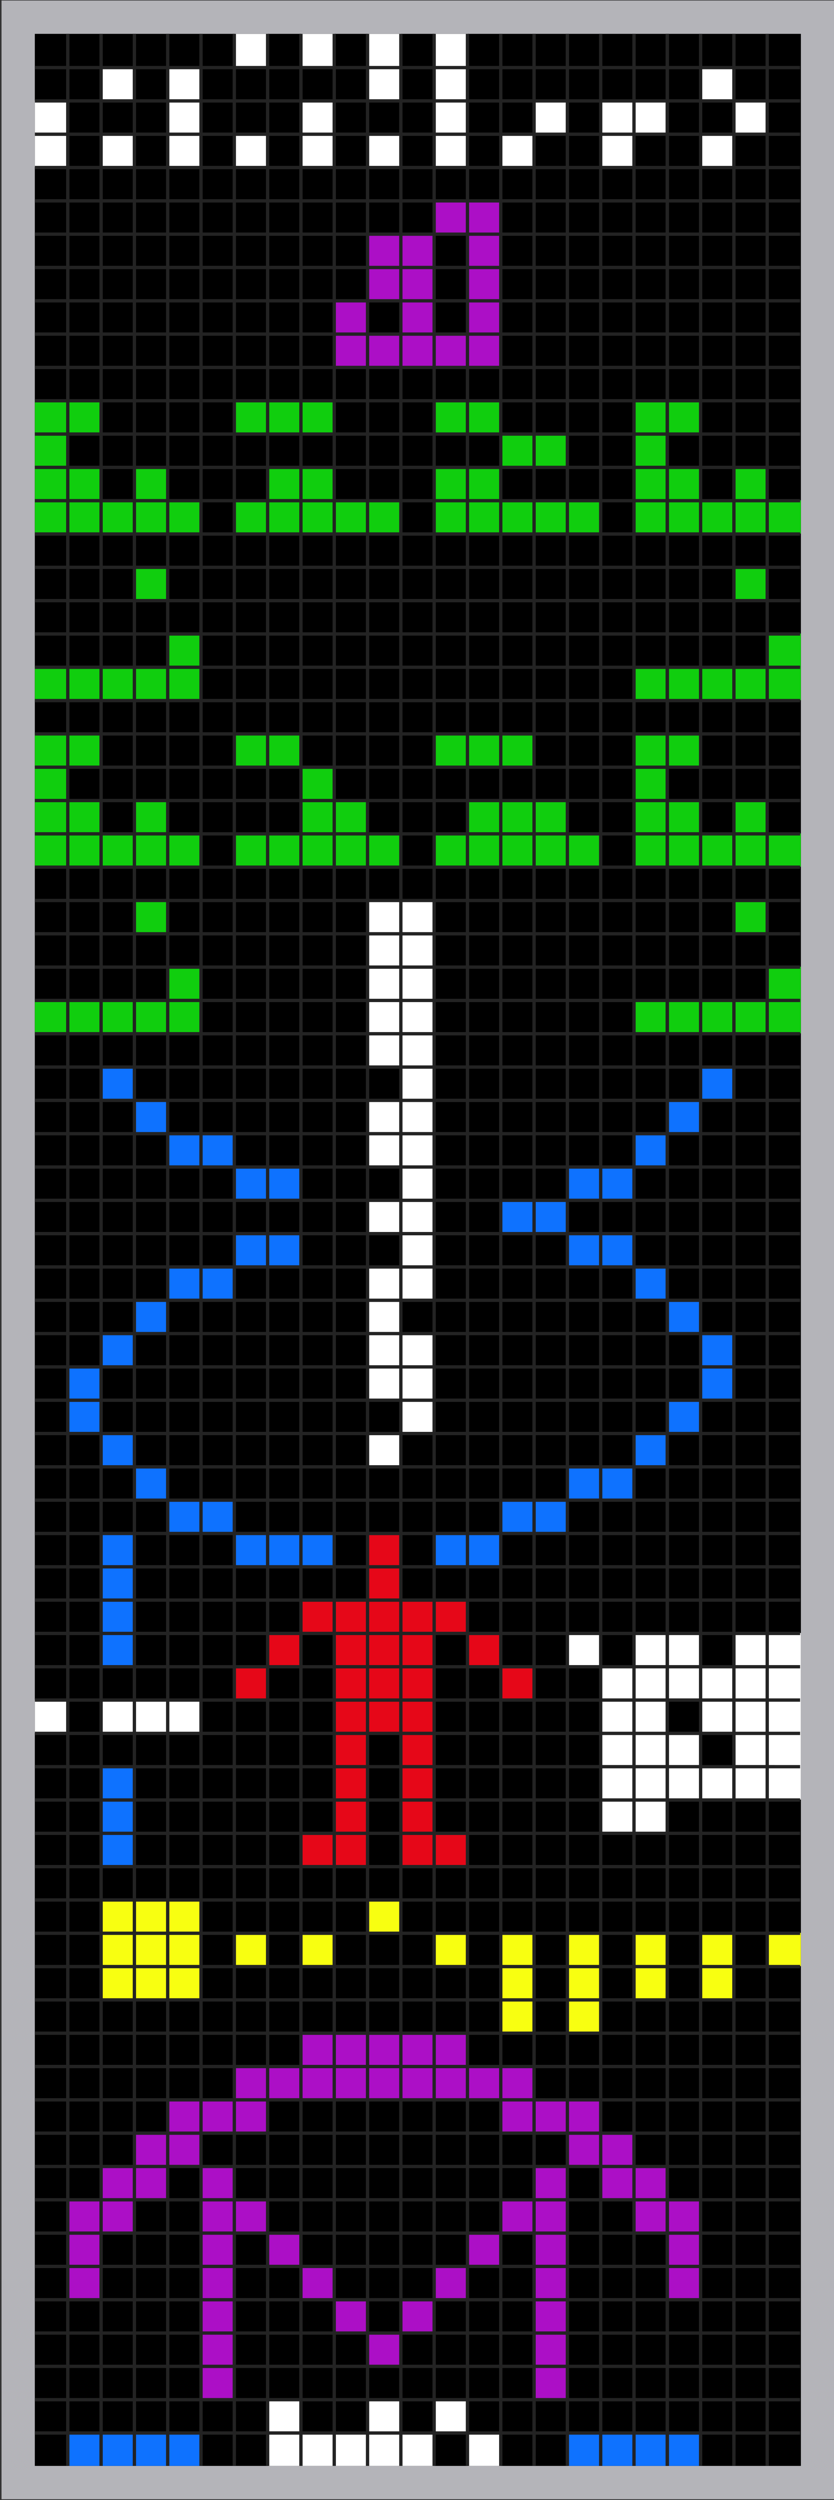 <?xml version="1.0" standalone="no"?>
<!DOCTYPE svg PUBLIC "-//W3C//DTD SVG 1.0//EN" 
  "http://www.w3.org/Graphics/SVG/1.0/DTD/svg10.dtd">
<svg 
   xmlns="http://www.w3.org/2000/svg"
   xmlns:xlink="http://www.w3.org/1999/xlink"
   version="1.0"
   width="313"
   height="938"
   id="svg1111">
  <rect width="100%" height="100%" fill="#333333" stroke="none"/>
  <defs
     id="defs1114">
    <linearGradient
       id="linearGradient20965">
      <stop
         style="stop-color:#ffffff;stop-opacity:1"
         offset="0"
         id="stop20966" />
      <stop
         style="stop-color:#ffffff;stop-opacity:0"
         offset="1"
         id="stop20967" />
    </linearGradient>
    <linearGradient
       x1="350.298"
       y1="72.11"
       x2="350.298"
       y2="210.134"
       id="linearGradient20968"
       xlink:href="#linearGradient20965"
       gradientUnits="userSpaceOnUse"
       gradientTransform="matrix(1.506,0,0,0.664,-8.75,5)" />
    <linearGradient
       x1="358.183"
       y1="752.877"
       x2="358.183"
       y2="639.948"
       id="linearGradient20970"
       xlink:href="#linearGradient20965"
       gradientUnits="userSpaceOnUse"
       gradientTransform="matrix(1.506,0,0,0.664,-12.5,-33.75)" />
  </defs>
  <rect
     width="312.5"
     height="937.5"
     x="0.571"
     y="0.203"
     style="fill:#b4b4b9;fill-opacity:1;stroke:none;stroke-width:1.25;stroke-linecap:round;stroke-linejoin:round;stroke-miterlimit:4;stroke-dashoffset:0;stroke-opacity:1"
     id="rect3618" />
  <rect
     width="287.5"
     height="912.5"
     x="13.071"
     y="12.703"
     style="fill:#000000;fill-opacity:1;stroke:none;stroke-width:1.25;stroke-linecap:round;stroke-linejoin:round;stroke-miterlimit:4;stroke-dashoffset:0;stroke-opacity:1"
     id="rect1121" />
  <g
     transform="translate(-361.929,-14.659)"
     id="g18842">
    <rect
       width="12.5"
       height="25"
       x="375"
       y="52.362"
       style="fill:#ffffff;fill-opacity:1;stroke:none;stroke-width:0.625;stroke-linecap:round;stroke-linejoin:round;stroke-miterlimit:4;stroke-dashoffset:0;stroke-opacity:1"
       id="rect18194" />
    <rect
       width="12.5"
       height="12.5"
       x="400"
       y="64.862"
       style="fill:#ffffff;fill-opacity:1;stroke:none;stroke-width:0.625;stroke-linecap:round;stroke-linejoin:round;stroke-miterlimit:4;stroke-dashoffset:0;stroke-opacity:1"
       id="rect18195" />
    <rect
       width="12.5"
       height="37.5"
       x="425"
       y="39.862"
       style="fill:#ffffff;fill-opacity:1;stroke:none;stroke-width:0.625;stroke-linecap:round;stroke-linejoin:round;stroke-miterlimit:4;stroke-dashoffset:0;stroke-opacity:1"
       id="rect18196" />
    <rect
       width="12.5"
       height="50"
       x="525"
       y="27.362"
       style="fill:#ffffff;fill-opacity:1;stroke:none;stroke-width:0.625;stroke-linecap:round;stroke-linejoin:round;stroke-miterlimit:4;stroke-dashoffset:0;stroke-opacity:1"
       id="rect18197" />
    <rect
       width="12.5"
       height="12.5"
       x="400.221"
       y="39.862"
       style="fill:#ffffff;fill-opacity:1;stroke:none;stroke-width:0.625;stroke-linecap:round;stroke-linejoin:round;stroke-miterlimit:4;stroke-dashoffset:0;stroke-opacity:1"
       id="rect18819" />
    <rect
       width="12.5"
       height="12.5"
       x="450"
       y="64.862"
       style="fill:#ffffff;fill-opacity:1;stroke:none;stroke-width:0.625;stroke-linecap:round;stroke-linejoin:round;stroke-miterlimit:4;stroke-dashoffset:0;stroke-opacity:1"
       id="rect18820" />
    <rect
       width="12.5"
       height="12.5"
       x="450"
       y="27.362"
       style="fill:#ffffff;fill-opacity:1;stroke:none;stroke-width:0.625;stroke-linecap:round;stroke-linejoin:round;stroke-miterlimit:4;stroke-dashoffset:0;stroke-opacity:1"
       id="rect18821" />
    <rect
       width="12.5"
       height="25"
       x="475"
       y="52.362"
       style="fill:#ffffff;fill-opacity:1;stroke:none;stroke-width:0.625;stroke-linecap:round;stroke-linejoin:round;stroke-miterlimit:4;stroke-dashoffset:0;stroke-opacity:1"
       id="rect18822" />
    <rect
       width="12.5"
       height="25"
       x="500"
       y="27.362"
       style="fill:#ffffff;fill-opacity:1;stroke:none;stroke-width:0.625;stroke-linecap:round;stroke-linejoin:round;stroke-miterlimit:4;stroke-dashoffset:0;stroke-opacity:1"
       id="rect18823" />
    <rect
       width="12.5"
       height="12.5"
       x="475"
       y="27.362"
       style="fill:#ffffff;fill-opacity:1;stroke:none;stroke-width:0.625;stroke-linecap:round;stroke-linejoin:round;stroke-miterlimit:4;stroke-dashoffset:0;stroke-opacity:1"
       id="rect18824" />
    <rect
       width="12.5"
       height="12.5"
       x="500"
       y="64.862"
       style="fill:#ffffff;fill-opacity:1;stroke:none;stroke-width:0.625;stroke-linecap:round;stroke-linejoin:round;stroke-miterlimit:4;stroke-dashoffset:0;stroke-opacity:1"
       id="rect18825" />
    <rect
       width="12.5"
       height="12.5"
       x="550"
       y="64.862"
       style="fill:#ffffff;fill-opacity:1;stroke:none;stroke-width:0.625;stroke-linecap:round;stroke-linejoin:round;stroke-miterlimit:4;stroke-dashoffset:0;stroke-opacity:1"
       id="rect18826" />
    <rect
       width="12.5"
       height="12.5"
       x="562.5"
       y="52.362"
       style="fill:#ffffff;fill-opacity:1;stroke:none;stroke-width:0.625;stroke-linecap:round;stroke-linejoin:round;stroke-miterlimit:4;stroke-dashoffset:0;stroke-opacity:1"
       id="rect18827" />
    <rect
       width="12.5"
       height="12.5"
       x="600"
       y="52.362"
       style="fill:#ffffff;fill-opacity:1;stroke:none;stroke-width:0.625;stroke-linecap:round;stroke-linejoin:round;stroke-miterlimit:4;stroke-dashoffset:0;stroke-opacity:1"
       id="rect18828" />
    <rect
       width="12.5"
       height="12.5"
       x="625"
       y="64.862"
       style="fill:#ffffff;fill-opacity:1;stroke:none;stroke-width:0.625;stroke-linecap:round;stroke-linejoin:round;stroke-miterlimit:4;stroke-dashoffset:0;stroke-opacity:1"
       id="rect18829" />
    <rect
       width="12.5"
       height="12.5"
       x="625"
       y="39.862"
       style="fill:#ffffff;fill-opacity:1;stroke:none;stroke-width:0.625;stroke-linecap:round;stroke-linejoin:round;stroke-miterlimit:4;stroke-dashoffset:0;stroke-opacity:1"
       id="rect18830" />
    <rect
       width="12.5"
       height="12.5"
       x="637.5"
       y="52.362"
       style="fill:#ffffff;fill-opacity:1;stroke:none;stroke-width:0.625;stroke-linecap:round;stroke-linejoin:round;stroke-miterlimit:4;stroke-dashoffset:0;stroke-opacity:1"
       id="rect18831" />
    <rect
       width="12.5"
       height="25"
       x="587.5"
       y="52.362"
       style="fill:#ffffff;fill-opacity:1;stroke:none;stroke-width:0.625;stroke-linecap:round;stroke-linejoin:round;stroke-miterlimit:4;stroke-dashoffset:0;stroke-opacity:1"
       id="rect18832" />
  </g>
  <g
     transform="translate(-361.929,-14.659)"
     id="g18861">
    <rect
       width="12.5"
       height="25"
       x="487.5"
       y="127.362"
       style="fill:#ac0fc6;fill-opacity:1;stroke:none;stroke-width:0.625;stroke-linecap:round;stroke-linejoin:round;stroke-miterlimit:4;stroke-dashoffset:0;stroke-opacity:1"
       id="rect16325" />
    <rect
       width="12.5"
       height="50"
       x="512.5"
       y="102.362"
       style="fill:#ac0fc6;fill-opacity:1;stroke:none;stroke-width:0.625;stroke-linecap:round;stroke-linejoin:round;stroke-miterlimit:4;stroke-dashoffset:0;stroke-opacity:1"
       id="rect16326" />
    <rect
       width="12.5"
       height="62.5"
       x="537.5"
       y="89.862"
       style="fill:#ac0fc6;fill-opacity:1;stroke:none;stroke-width:0.625;stroke-linecap:round;stroke-linejoin:round;stroke-miterlimit:4;stroke-dashoffset:0;stroke-opacity:1"
       id="rect16327" />
    <rect
       width="12.5"
       height="12.5"
       x="525"
       y="89.862"
       style="fill:#ac0fc6;fill-opacity:1;stroke:none;stroke-width:0.625;stroke-linecap:round;stroke-linejoin:round;stroke-miterlimit:4;stroke-dashoffset:0;stroke-opacity:1"
       id="rect16328" />
    <rect
       width="12.5"
       height="25"
       x="500"
       y="102.362"
       style="fill:#ac0fc6;fill-opacity:1;stroke:none;stroke-width:0.625;stroke-linecap:round;stroke-linejoin:round;stroke-miterlimit:4;stroke-dashoffset:0;stroke-opacity:1"
       id="rect16950" />
    <rect
       width="12.5"
       height="12.5"
       x="500"
       y="139.862"
       style="fill:#ac0fc6;fill-opacity:1;stroke:none;stroke-width:0.625;stroke-linecap:round;stroke-linejoin:round;stroke-miterlimit:4;stroke-dashoffset:0;stroke-opacity:1"
       id="rect16951" />
    <rect
       width="12.5"
       height="12.5"
       x="525"
       y="139.862"
       style="fill:#ac0fc6;fill-opacity:1;stroke:none;stroke-width:0.625;stroke-linecap:round;stroke-linejoin:round;stroke-miterlimit:4;stroke-dashoffset:0;stroke-opacity:1"
       id="rect18841" />
  </g>
  <g
     transform="translate(-361.929,-2.159)"
     id="g20289">
    <rect
       width="12.5"
       height="50"
       x="375"
       y="152.362"
       style="fill:#10ce0e;fill-opacity:1;stroke:none;stroke-width:0.625;stroke-linecap:round;stroke-linejoin:round;stroke-miterlimit:4;stroke-dashoffset:0;stroke-opacity:1"
       id="rect1743" />
    <rect
       width="12.5"
       height="25"
       x="387.5"
       y="177.362"
       style="fill:#10ce0e;fill-opacity:1;stroke:none;stroke-width:0.625;stroke-linecap:round;stroke-linejoin:round;stroke-miterlimit:4;stroke-dashoffset:0;stroke-opacity:1"
       id="rect5485" />
    <rect
       width="12.5"
       height="25"
       x="412.5"
       y="177.362"
       style="fill:#10ce0e;fill-opacity:1;stroke:none;stroke-width:0.625;stroke-linecap:round;stroke-linejoin:round;stroke-miterlimit:4;stroke-dashoffset:0;stroke-opacity:1"
       id="rect5486" />
    <rect
       width="12.5"
       height="12.5"
       x="387.5"
       y="152.362"
       style="fill:#10ce0e;fill-opacity:1;stroke:none;stroke-width:0.625;stroke-linecap:round;stroke-linejoin:round;stroke-miterlimit:4;stroke-dashoffset:0;stroke-opacity:1"
       id="rect5487" />
    <rect
       width="12.5"
       height="12.5"
       x="400"
       y="189.862"
       style="fill:#10ce0e;fill-opacity:1;stroke:none;stroke-width:0.625;stroke-linecap:round;stroke-linejoin:round;stroke-miterlimit:4;stroke-dashoffset:0;stroke-opacity:1"
       id="rect5488" />
    <rect
       width="12.5"
       height="12.5"
       x="425"
       y="189.862"
       style="fill:#10ce0e;fill-opacity:1;stroke:none;stroke-width:0.625;stroke-linecap:round;stroke-linejoin:round;stroke-miterlimit:4;stroke-dashoffset:0;stroke-opacity:1"
       id="rect5489" />
    <rect
       width="37.5"
       height="12.5"
       x="450"
       y="152.362"
       style="fill:#10ce0e;fill-opacity:1;stroke:none;stroke-width:0.625;stroke-linecap:round;stroke-linejoin:round;stroke-miterlimit:4;stroke-dashoffset:0;stroke-opacity:1"
       id="rect15022" />
    <rect
       width="25"
       height="25"
       x="462.5"
       y="177.362"
       style="fill:#10ce0e;fill-opacity:1;stroke:none;stroke-width:0.625;stroke-linecap:round;stroke-linejoin:round;stroke-miterlimit:4;stroke-dashoffset:0;stroke-opacity:1"
       id="rect15023" />
    <rect
       width="12.5"
       height="12.5"
       x="450"
       y="189.862"
       style="fill:#10ce0e;fill-opacity:1;stroke:none;stroke-width:0.625;stroke-linecap:round;stroke-linejoin:round;stroke-miterlimit:4;stroke-dashoffset:0;stroke-opacity:1"
       id="rect15025" />
    <rect
       width="25"
       height="12.5"
       x="487.5"
       y="189.862"
       style="fill:#10ce0e;fill-opacity:1;stroke:none;stroke-width:0.625;stroke-linecap:round;stroke-linejoin:round;stroke-miterlimit:4;stroke-dashoffset:0;stroke-opacity:1"
       id="rect15026" />
    <rect
       width="25"
       height="12.5"
       x="525"
       y="152.362"
       style="fill:#10ce0e;fill-opacity:1;stroke:none;stroke-width:0.625;stroke-linecap:round;stroke-linejoin:round;stroke-miterlimit:4;stroke-dashoffset:0;stroke-opacity:1"
       id="rect15029" />
    <rect
       width="25"
       height="25"
       x="525"
       y="177.362"
       style="fill:#10ce0e;fill-opacity:1;stroke:none;stroke-width:0.625;stroke-linecap:round;stroke-linejoin:round;stroke-miterlimit:4;stroke-dashoffset:0;stroke-opacity:1"
       id="rect15030" />
    <rect
       width="37.5"
       height="12.5"
       x="550"
       y="189.862"
       style="fill:#10ce0e;fill-opacity:1;stroke:none;stroke-width:0.625;stroke-linecap:round;stroke-linejoin:round;stroke-miterlimit:4;stroke-dashoffset:0;stroke-opacity:1"
       id="rect15032" />
    <rect
       width="25"
       height="12.5"
       x="550"
       y="164.862"
       style="fill:#10ce0e;fill-opacity:1;stroke:none;stroke-width:0.625;stroke-linecap:round;stroke-linejoin:round;stroke-miterlimit:4;stroke-dashoffset:0;stroke-opacity:1"
       id="rect15035" />
    <rect
       width="12.5"
       height="50"
       x="600"
       y="152.362"
       style="fill:#10ce0e;fill-opacity:1;stroke:none;stroke-width:0.625;stroke-linecap:round;stroke-linejoin:round;stroke-miterlimit:4;stroke-dashoffset:0;stroke-opacity:1"
       id="rect15036" />
    <rect
       width="12.5"
       height="25"
       x="612.5"
       y="177.362"
       style="fill:#10ce0e;fill-opacity:1;stroke:none;stroke-width:0.625;stroke-linecap:round;stroke-linejoin:round;stroke-miterlimit:4;stroke-dashoffset:0;stroke-opacity:1"
       id="rect15037" />
    <rect
       width="12.5"
       height="25"
       x="637.5"
       y="177.362"
       style="fill:#10ce0e;fill-opacity:1;stroke:none;stroke-width:0.625;stroke-linecap:round;stroke-linejoin:round;stroke-miterlimit:4;stroke-dashoffset:0;stroke-opacity:1"
       id="rect15038" />
    <rect
       width="12.5"
       height="12.5"
       x="612.5"
       y="152.362"
       style="fill:#10ce0e;fill-opacity:1;stroke:none;stroke-width:0.625;stroke-linecap:round;stroke-linejoin:round;stroke-miterlimit:4;stroke-dashoffset:0;stroke-opacity:1"
       id="rect15039" />
    <rect
       width="12.5"
       height="12.5"
       x="625"
       y="189.862"
       style="fill:#10ce0e;fill-opacity:1;stroke:none;stroke-width:0.625;stroke-linecap:round;stroke-linejoin:round;stroke-miterlimit:4;stroke-dashoffset:0;stroke-opacity:1"
       id="rect15040" />
    <rect
       width="12.5"
       height="12.5"
       x="650"
       y="189.862"
       style="fill:#10ce0e;fill-opacity:1;stroke:none;stroke-width:0.625;stroke-linecap:round;stroke-linejoin:round;stroke-miterlimit:4;stroke-dashoffset:0;stroke-opacity:1"
       id="rect15041" />
    <rect
       width="62.5"
       height="12.5"
       x="375"
       y="252.362"
       style="fill:#10ce0e;fill-opacity:1;stroke:none;stroke-width:0.625;stroke-linecap:round;stroke-linejoin:round;stroke-miterlimit:4;stroke-dashoffset:0;stroke-opacity:1"
       id="rect18869" />
    <rect
       width="12.5"
       height="12.5"
       x="425"
       y="239.862"
       style="fill:#10ce0e;fill-opacity:1;stroke:none;stroke-width:0.625;stroke-linecap:round;stroke-linejoin:round;stroke-miterlimit:4;stroke-dashoffset:0;stroke-opacity:1"
       id="rect18870" />
    <rect
       width="12.5"
       height="12.5"
       x="412.5"
       y="214.862"
       style="fill:#10ce0e;fill-opacity:1;stroke:none;stroke-width:0.625;stroke-linecap:round;stroke-linejoin:round;stroke-miterlimit:4;stroke-dashoffset:0;stroke-opacity:1"
       id="rect18871" />
    <rect
       width="62.5"
       height="12.5"
       x="600"
       y="252.362"
       style="fill:#10ce0e;fill-opacity:1;stroke:none;stroke-width:0.625;stroke-linecap:round;stroke-linejoin:round;stroke-miterlimit:4;stroke-dashoffset:0;stroke-opacity:1"
       id="rect18872" />
    <rect
       width="12.5"
       height="12.5"
       x="650"
       y="239.862"
       style="fill:#10ce0e;fill-opacity:1;stroke:none;stroke-width:0.625;stroke-linecap:round;stroke-linejoin:round;stroke-miterlimit:4;stroke-dashoffset:0;stroke-opacity:1"
       id="rect18873" />
    <rect
       width="12.5"
       height="12.5"
       x="637.5"
       y="214.862"
       style="fill:#10ce0e;fill-opacity:1;stroke:none;stroke-width:0.625;stroke-linecap:round;stroke-linejoin:round;stroke-miterlimit:4;stroke-dashoffset:0;stroke-opacity:1"
       id="rect18874" />
    <rect
       width="12.5"
       height="50"
       x="375"
       y="277.362"
       style="fill:#10ce0e;fill-opacity:1;stroke:none;stroke-width:0.625;stroke-linecap:round;stroke-linejoin:round;stroke-miterlimit:4;stroke-dashoffset:0;stroke-opacity:1"
       id="rect18895" />
    <rect
       width="12.5"
       height="25"
       x="387.5"
       y="302.362"
       style="fill:#10ce0e;fill-opacity:1;stroke:none;stroke-width:0.625;stroke-linecap:round;stroke-linejoin:round;stroke-miterlimit:4;stroke-dashoffset:0;stroke-opacity:1"
       id="rect18896" />
    <rect
       width="12.5"
       height="25"
       x="412.5"
       y="302.362"
       style="fill:#10ce0e;fill-opacity:1;stroke:none;stroke-width:0.625;stroke-linecap:round;stroke-linejoin:round;stroke-miterlimit:4;stroke-dashoffset:0;stroke-opacity:1"
       id="rect18897" />
    <rect
       width="12.5"
       height="12.5"
       x="387.5"
       y="277.362"
       style="fill:#10ce0e;fill-opacity:1;stroke:none;stroke-width:0.625;stroke-linecap:round;stroke-linejoin:round;stroke-miterlimit:4;stroke-dashoffset:0;stroke-opacity:1"
       id="rect18898" />
    <rect
       width="12.5"
       height="12.5"
       x="400"
       y="314.862"
       style="fill:#10ce0e;fill-opacity:1;stroke:none;stroke-width:0.625;stroke-linecap:round;stroke-linejoin:round;stroke-miterlimit:4;stroke-dashoffset:0;stroke-opacity:1"
       id="rect18899" />
    <rect
       width="12.5"
       height="12.5"
       x="425"
       y="314.862"
       style="fill:#10ce0e;fill-opacity:1;stroke:none;stroke-width:0.625;stroke-linecap:round;stroke-linejoin:round;stroke-miterlimit:4;stroke-dashoffset:0;stroke-opacity:1"
       id="rect18900" />
    <rect
       width="37.5"
       height="12.5"
       x="525"
       y="277.362"
       style="fill:#10ce0e;fill-opacity:1;stroke:none;stroke-width:0.625;stroke-linecap:round;stroke-linejoin:round;stroke-miterlimit:4;stroke-dashoffset:0;stroke-opacity:1"
       id="rect18901" />
    <rect
       width="12.5"
       height="12.5"
       x="500"
       y="314.862"
       style="fill:#10ce0e;fill-opacity:1;stroke:none;stroke-width:0.625;stroke-linecap:round;stroke-linejoin:round;stroke-miterlimit:4;stroke-dashoffset:0;stroke-opacity:1"
       id="rect18903" />
    <rect
       width="25"
       height="12.5"
       x="450"
       y="314.862"
       style="fill:#10ce0e;fill-opacity:1;stroke:none;stroke-width:0.625;stroke-linecap:round;stroke-linejoin:round;stroke-miterlimit:4;stroke-dashoffset:0;stroke-opacity:1"
       id="rect18904" />
    <rect
       width="25"
       height="12.5"
       x="450"
       y="277.362"
       style="fill:#10ce0e;fill-opacity:1;stroke:none;stroke-width:0.625;stroke-linecap:round;stroke-linejoin:round;stroke-miterlimit:4;stroke-dashoffset:0;stroke-opacity:1"
       id="rect18905" />
    <rect
       width="37.5"
       height="25"
       x="537.5"
       y="302.362"
       style="fill:#10ce0e;fill-opacity:1;stroke:none;stroke-width:0.625;stroke-linecap:round;stroke-linejoin:round;stroke-miterlimit:4;stroke-dashoffset:0;stroke-opacity:1"
       id="rect18906" />
    <rect
       width="12.5"
       height="50"
       x="600"
       y="277.362"
       style="fill:#10ce0e;fill-opacity:1;stroke:none;stroke-width:0.625;stroke-linecap:round;stroke-linejoin:round;stroke-miterlimit:4;stroke-dashoffset:0;stroke-opacity:1"
       id="rect18909" />
    <rect
       width="12.5"
       height="25"
       x="612.5"
       y="302.362"
       style="fill:#10ce0e;fill-opacity:1;stroke:none;stroke-width:0.625;stroke-linecap:round;stroke-linejoin:round;stroke-miterlimit:4;stroke-dashoffset:0;stroke-opacity:1"
       id="rect18910" />
    <rect
       width="12.5"
       height="25"
       x="637.5"
       y="302.362"
       style="fill:#10ce0e;fill-opacity:1;stroke:none;stroke-width:0.625;stroke-linecap:round;stroke-linejoin:round;stroke-miterlimit:4;stroke-dashoffset:0;stroke-opacity:1"
       id="rect18911" />
    <rect
       width="12.5"
       height="12.5"
       x="612.5"
       y="277.362"
       style="fill:#10ce0e;fill-opacity:1;stroke:none;stroke-width:0.625;stroke-linecap:round;stroke-linejoin:round;stroke-miterlimit:4;stroke-dashoffset:0;stroke-opacity:1"
       id="rect18912" />
    <rect
       width="12.5"
       height="12.5"
       x="625"
       y="314.862"
       style="fill:#10ce0e;fill-opacity:1;stroke:none;stroke-width:0.625;stroke-linecap:round;stroke-linejoin:round;stroke-miterlimit:4;stroke-dashoffset:0;stroke-opacity:1"
       id="rect18913" />
    <rect
       width="12.5"
       height="12.5"
       x="650"
       y="314.862"
       style="fill:#10ce0e;fill-opacity:1;stroke:none;stroke-width:0.625;stroke-linecap:round;stroke-linejoin:round;stroke-miterlimit:4;stroke-dashoffset:0;stroke-opacity:1"
       id="rect18914" />
    <rect
       width="12.5"
       height="37.5"
       x="475"
       y="289.862"
       style="fill:#10ce0e;fill-opacity:1;stroke:none;stroke-width:0.625;stroke-linecap:round;stroke-linejoin:round;stroke-miterlimit:4;stroke-dashoffset:0;stroke-opacity:1"
       id="rect18915" />
    <rect
       width="12.5"
       height="25"
       x="487.5"
       y="302.362"
       style="fill:#10ce0e;fill-opacity:1;stroke:none;stroke-width:0.625;stroke-linecap:round;stroke-linejoin:round;stroke-miterlimit:4;stroke-dashoffset:0;stroke-opacity:1"
       id="rect18916" />
    <rect
       width="12.5"
       height="12.5"
       x="525"
       y="314.862"
       style="fill:#10ce0e;fill-opacity:1;stroke:none;stroke-width:0.625;stroke-linecap:round;stroke-linejoin:round;stroke-miterlimit:4;stroke-dashoffset:0;stroke-opacity:1"
       id="rect18917" />
    <rect
       width="12.5"
       height="12.5"
       x="575"
       y="314.862"
       style="fill:#10ce0e;fill-opacity:1;stroke:none;stroke-width:0.625;stroke-linecap:round;stroke-linejoin:round;stroke-miterlimit:4;stroke-dashoffset:0;stroke-opacity:1"
       id="rect18918" />
    <rect
       width="62.5"
       height="12.5"
       x="375"
       y="377.362"
       style="fill:#10ce0e;fill-opacity:1;stroke:none;stroke-width:0.625;stroke-linecap:round;stroke-linejoin:round;stroke-miterlimit:4;stroke-dashoffset:0;stroke-opacity:1"
       id="rect18919" />
    <rect
       width="12.5"
       height="12.5"
       x="425"
       y="364.862"
       style="fill:#10ce0e;fill-opacity:1;stroke:none;stroke-width:0.625;stroke-linecap:round;stroke-linejoin:round;stroke-miterlimit:4;stroke-dashoffset:0;stroke-opacity:1"
       id="rect18920" />
    <rect
       width="12.5"
       height="12.5"
       x="412.5"
       y="339.862"
       style="fill:#10ce0e;fill-opacity:1;stroke:none;stroke-width:0.625;stroke-linecap:round;stroke-linejoin:round;stroke-miterlimit:4;stroke-dashoffset:0;stroke-opacity:1"
       id="rect18921" />
    <rect
       width="62.5"
       height="12.5"
       x="600"
       y="377.362"
       style="fill:#10ce0e;fill-opacity:1;stroke:none;stroke-width:0.625;stroke-linecap:round;stroke-linejoin:round;stroke-miterlimit:4;stroke-dashoffset:0;stroke-opacity:1"
       id="rect18922" />
    <rect
       width="12.5"
       height="12.5"
       x="650"
       y="364.862"
       style="fill:#10ce0e;fill-opacity:1;stroke:none;stroke-width:0.625;stroke-linecap:round;stroke-linejoin:round;stroke-miterlimit:4;stroke-dashoffset:0;stroke-opacity:1"
       id="rect18923" />
    <rect
       width="12.5"
       height="12.5"
       x="637.5"
       y="339.862"
       style="fill:#10ce0e;fill-opacity:1;stroke:none;stroke-width:0.625;stroke-linecap:round;stroke-linejoin:round;stroke-miterlimit:4;stroke-dashoffset:0;stroke-opacity:1"
       id="rect18924" />
  </g>
  <g
     transform="translate(-361.929,-2.159)"
     id="g3382">
    <g
       id="g1274">
      <rect
         width="12.5"
         height="62.5"
         x="500"
         y="339.862"
         style="fill:#ffffff;fill-opacity:1;stroke:none;stroke-width:0.625;stroke-linecap:round;stroke-linejoin:round;stroke-miterlimit:4;stroke-dashoffset:0;stroke-opacity:1"
         id="rect18833" />
      <rect
         width="12.5"
         height="12.5"
         x="500"
         y="452.362"
         style="fill:#ffffff;fill-opacity:1;stroke:none;stroke-width:0.625;stroke-linecap:round;stroke-linejoin:round;stroke-miterlimit:4;stroke-dashoffset:0;stroke-opacity:1"
         id="rect18834" />
      <rect
         width="12.5"
         height="25"
         x="500"
         y="414.862"
         style="fill:#ffffff;fill-opacity:1;stroke:none;stroke-width:0.625;stroke-linecap:round;stroke-linejoin:round;stroke-miterlimit:4;stroke-dashoffset:0;stroke-opacity:1"
         id="rect18835" />
      <rect
         width="12.5"
         height="150"
         x="512.5"
         y="339.862"
         style="fill:#ffffff;fill-opacity:1;stroke:none;stroke-width:0.625;stroke-linecap:round;stroke-linejoin:round;stroke-miterlimit:4;stroke-dashoffset:0;stroke-opacity:1"
         id="rect18836" />
      <rect
         width="12.5"
         height="50"
         x="500"
         y="477.362"
         style="fill:#ffffff;fill-opacity:1;stroke:none;stroke-width:0.625;stroke-linecap:round;stroke-linejoin:round;stroke-miterlimit:4;stroke-dashoffset:0;stroke-opacity:1"
         id="rect18979" />
      <rect
         width="12.5"
         height="12.5"
         x="500"
         y="539.862"
         style="fill:#ffffff;fill-opacity:1;stroke:none;stroke-width:0.625;stroke-linecap:round;stroke-linejoin:round;stroke-miterlimit:4;stroke-dashoffset:0;stroke-opacity:1"
         id="rect18980" />
      <rect
         width="12.5"
         height="37.5"
         x="512.5"
         y="502.362"
         style="fill:#ffffff;fill-opacity:1;stroke:none;stroke-width:0.625;stroke-linecap:round;stroke-linejoin:round;stroke-miterlimit:4;stroke-dashoffset:0;stroke-opacity:1"
         id="rect18981" />
    </g>
    <g
       id="g3351">
      <rect
         width="12.5"
         height="12.5"
         x="400"
         y="402.362"
         style="fill:#0e72ff;fill-opacity:1;stroke:none;stroke-width:0.625;stroke-linecap:round;stroke-linejoin:round;stroke-miterlimit:4;stroke-dashoffset:0;stroke-opacity:1"
         id="rect1282" />
      <rect
         width="12.5"
         height="12.5"
         x="412.5"
         y="414.862"
         style="fill:#0e72ff;fill-opacity:1;stroke:none;stroke-width:0.625;stroke-linecap:round;stroke-linejoin:round;stroke-miterlimit:4;stroke-dashoffset:0;stroke-opacity:1"
         id="rect1904" />
      <rect
         width="25"
         height="12.5"
         x="425"
         y="427.362"
         style="fill:#0e72ff;fill-opacity:1;stroke:none;stroke-width:0.625;stroke-linecap:round;stroke-linejoin:round;stroke-miterlimit:4;stroke-dashoffset:0;stroke-opacity:1"
         id="rect1905" />
      <rect
         width="25"
         height="12.5"
         x="450"
         y="439.862"
         style="fill:#0e72ff;fill-opacity:1;stroke:none;stroke-width:0.625;stroke-linecap:round;stroke-linejoin:round;stroke-miterlimit:4;stroke-dashoffset:0;stroke-opacity:1"
         id="rect1906" />
      <rect
         width="25"
         height="12.5"
         x="550"
         y="452.362"
         style="fill:#0e72ff;fill-opacity:1;stroke:none;stroke-width:0.625;stroke-linecap:round;stroke-linejoin:round;stroke-miterlimit:4;stroke-dashoffset:0;stroke-opacity:1"
         id="rect1909" />
      <rect
         width="25"
         height="12.5"
         x="575"
         y="439.862"
         style="fill:#0e72ff;fill-opacity:1;stroke:none;stroke-width:0.625;stroke-linecap:round;stroke-linejoin:round;stroke-miterlimit:4;stroke-dashoffset:0;stroke-opacity:1"
         id="rect1910" />
      <rect
         width="12.5"
         height="12.5"
         x="412.5"
         y="414.862"
         style="fill:#0e72ff;fill-opacity:1;stroke:none;stroke-width:0.625;stroke-linecap:round;stroke-linejoin:round;stroke-miterlimit:4;stroke-dashoffset:0;stroke-opacity:1"
         id="rect1912" />
      <rect
         width="12.5"
         height="12.5"
         x="625"
         y="402.362"
         style="fill:#0e72ff;fill-opacity:1;stroke:none;stroke-width:0.625;stroke-linecap:round;stroke-linejoin:round;stroke-miterlimit:4;stroke-dashoffset:0;stroke-opacity:1"
         id="rect1913" />
      <rect
         width="12.5"
         height="12.5"
         x="612.5"
         y="414.862"
         style="fill:#0e72ff;fill-opacity:1;stroke:none;stroke-width:0.625;stroke-linecap:round;stroke-linejoin:round;stroke-miterlimit:4;stroke-dashoffset:0;stroke-opacity:1"
         id="rect1914" />
      <rect
         width="12.5"
         height="12.5"
         x="600"
         y="427.362"
         style="fill:#0e72ff;fill-opacity:1;stroke:none;stroke-width:0.625;stroke-linecap:round;stroke-linejoin:round;stroke-miterlimit:4;stroke-dashoffset:0;stroke-opacity:1"
         id="rect1915" />
      <rect
         width="12.5"
         height="12.5"
         x="400"
         y="-514.862"
         transform="scale(1,-1)"
         style="fill:#0e72ff;fill-opacity:1;stroke:none;stroke-width:0.625;stroke-linecap:round;stroke-linejoin:round;stroke-miterlimit:4;stroke-dashoffset:0;stroke-opacity:1"
         id="rect1916" />
      <rect
         width="12.5"
         height="12.5"
         x="412.5"
         y="-502.362"
         transform="scale(1,-1)"
         style="fill:#0e72ff;fill-opacity:1;stroke:none;stroke-width:0.625;stroke-linecap:round;stroke-linejoin:round;stroke-miterlimit:4;stroke-dashoffset:0;stroke-opacity:1"
         id="rect1917" />
      <rect
         width="25"
         height="12.5"
         x="425"
         y="-489.862"
         transform="scale(1,-1)"
         style="fill:#0e72ff;fill-opacity:1;stroke:none;stroke-width:0.625;stroke-linecap:round;stroke-linejoin:round;stroke-miterlimit:4;stroke-dashoffset:0;stroke-opacity:1"
         id="rect1918" />
      <rect
         width="25"
         height="12.5"
         x="450"
         y="-477.362"
         transform="scale(1,-1)"
         style="fill:#0e72ff;fill-opacity:1;stroke:none;stroke-width:0.625;stroke-linecap:round;stroke-linejoin:round;stroke-miterlimit:4;stroke-dashoffset:0;stroke-opacity:1"
         id="rect1919" />
      <rect
         width="12.5"
         height="12.5"
         x="412.5"
         y="-502.362"
         transform="scale(1,-1)"
         style="fill:#0e72ff;fill-opacity:1;stroke:none;stroke-width:0.625;stroke-linecap:round;stroke-linejoin:round;stroke-miterlimit:4;stroke-dashoffset:0;stroke-opacity:1"
         id="rect1920" />
      <rect
         width="25"
         height="12.5"
         x="575"
         y="-477.362"
         transform="scale(1,-1)"
         style="fill:#0e72ff;fill-opacity:1;stroke:none;stroke-width:0.625;stroke-linecap:round;stroke-linejoin:round;stroke-miterlimit:4;stroke-dashoffset:0;stroke-opacity:1"
         id="rect1921" />
      <rect
         width="12.5"
         height="12.5"
         x="612.5"
         y="-502.362"
         transform="scale(1,-1)"
         style="fill:#0e72ff;fill-opacity:1;stroke:none;stroke-width:0.625;stroke-linecap:round;stroke-linejoin:round;stroke-miterlimit:4;stroke-dashoffset:0;stroke-opacity:1"
         id="rect1923" />
      <rect
         width="12.5"
         height="12.5"
         x="600"
         y="-489.862"
         transform="scale(1,-1)"
         style="fill:#0e72ff;fill-opacity:1;stroke:none;stroke-width:0.625;stroke-linecap:round;stroke-linejoin:round;stroke-miterlimit:4;stroke-dashoffset:0;stroke-opacity:1"
         id="rect1924" />
      <rect
         width="12.5"
         height="25"
         x="387.5"
         y="-539.862"
         transform="scale(1,-1)"
         style="fill:#0e72ff;fill-opacity:1;stroke:none;stroke-width:0.625;stroke-linecap:round;stroke-linejoin:round;stroke-miterlimit:4;stroke-dashoffset:0;stroke-opacity:1"
         id="rect1925" />
      <rect
         width="12.5"
         height="25"
         x="625"
         y="-527.362"
         transform="scale(1,-1)"
         style="fill:#0e72ff;fill-opacity:1;stroke:none;stroke-width:0.625;stroke-linecap:round;stroke-linejoin:round;stroke-miterlimit:4;stroke-dashoffset:0;stroke-opacity:1"
         id="rect1926" />
      <rect
         width="25"
         height="12.5"
         x="575"
         y="552.362"
         style="fill:#0e72ff;fill-opacity:1;stroke:none;stroke-width:0.625;stroke-linecap:round;stroke-linejoin:round;stroke-miterlimit:4;stroke-dashoffset:0;stroke-opacity:1"
         id="rect1927" />
      <rect
         width="12.5"
         height="12.5"
         x="612.5"
         y="527.362"
         style="fill:#0e72ff;fill-opacity:1;stroke:none;stroke-width:0.625;stroke-linecap:round;stroke-linejoin:round;stroke-miterlimit:4;stroke-dashoffset:0;stroke-opacity:1"
         id="rect1928" />
      <rect
         width="12.5"
         height="12.5"
         x="600"
         y="539.862"
         style="fill:#0e72ff;fill-opacity:1;stroke:none;stroke-width:0.625;stroke-linecap:round;stroke-linejoin:round;stroke-miterlimit:4;stroke-dashoffset:0;stroke-opacity:1"
         id="rect1929" />
      <rect
         width="25"
         height="12.5"
         x="550"
         y="564.862"
         style="fill:#0e72ff;fill-opacity:1;stroke:none;stroke-width:0.625;stroke-linecap:round;stroke-linejoin:round;stroke-miterlimit:4;stroke-dashoffset:0;stroke-opacity:1"
         id="rect1930" />
      <rect
         width="25"
         height="12.5"
         x="525"
         y="577.362"
         style="fill:#0e72ff;fill-opacity:1;stroke:none;stroke-width:0.625;stroke-linecap:round;stroke-linejoin:round;stroke-miterlimit:4;stroke-dashoffset:0;stroke-opacity:1"
         id="rect1931" />
      <rect
         width="12.5"
         height="12.5"
         x="400"
         y="539.862"
         style="fill:#0e72ff;fill-opacity:1;stroke:none;stroke-width:0.625;stroke-linecap:round;stroke-linejoin:round;stroke-miterlimit:4;stroke-dashoffset:0;stroke-opacity:1"
         id="rect1932" />
      <rect
         width="12.5"
         height="12.5"
         x="412.5"
         y="552.362"
         style="fill:#0e72ff;fill-opacity:1;stroke:none;stroke-width:0.625;stroke-linecap:round;stroke-linejoin:round;stroke-miterlimit:4;stroke-dashoffset:0;stroke-opacity:1"
         id="rect1933" />
      <rect
         width="25"
         height="12.5"
         x="425"
         y="564.862"
         style="fill:#0e72ff;fill-opacity:1;stroke:none;stroke-width:0.625;stroke-linecap:round;stroke-linejoin:round;stroke-miterlimit:4;stroke-dashoffset:0;stroke-opacity:1"
         id="rect1934" />
      <rect
         width="37.5"
         height="12.5"
         x="450"
         y="577.362"
         style="fill:#0e72ff;fill-opacity:1;stroke:none;stroke-width:0.625;stroke-linecap:round;stroke-linejoin:round;stroke-miterlimit:4;stroke-dashoffset:0;stroke-opacity:1"
         id="rect1935" />
      <rect
         width="12.5"
         height="12.5"
         x="412.5"
         y="552.362"
         style="fill:#0e72ff;fill-opacity:1;stroke:none;stroke-width:0.625;stroke-linecap:round;stroke-linejoin:round;stroke-miterlimit:4;stroke-dashoffset:0;stroke-opacity:1"
         id="rect1936" />
    </g>
  </g>
  <g
     transform="translate(-361.929,-2.159)"
     id="g6174">
    <g
       id="g2644">
      <rect
         width="12.5"
         height="75"
         x="500"
         y="577.362"
         style="fill:#e60718;fill-opacity:1;stroke:none;stroke-width:0.625;stroke-linecap:round;stroke-linejoin:round;stroke-miterlimit:4;stroke-dashoffset:0;stroke-opacity:1"
         id="rect1968" />
      <rect
         width="12.5"
         height="100"
         x="487.5"
         y="602.362"
         style="fill:#e60718;fill-opacity:1;stroke:none;stroke-width:0.625;stroke-linecap:round;stroke-linejoin:round;stroke-miterlimit:4;stroke-dashoffset:0;stroke-opacity:1"
         id="rect2594" />
      <rect
         width="12.5"
         height="100"
         x="512.5"
         y="602.362"
         style="fill:#e60718;fill-opacity:1;stroke:none;stroke-width:0.625;stroke-linecap:round;stroke-linejoin:round;stroke-miterlimit:4;stroke-dashoffset:0;stroke-opacity:1"
         id="rect2595" />
      <rect
         width="12.5"
         height="12.5"
         x="475"
         y="602.362"
         style="fill:#e60718;fill-opacity:1;stroke:none;stroke-width:0.625;stroke-linecap:round;stroke-linejoin:round;stroke-miterlimit:4;stroke-dashoffset:0;stroke-opacity:1"
         id="rect2596" />
      <rect
         width="12.5"
         height="12.5"
         x="462.5"
         y="614.862"
         style="fill:#e60718;fill-opacity:1;stroke:none;stroke-width:0.625;stroke-linecap:round;stroke-linejoin:round;stroke-miterlimit:4;stroke-dashoffset:0;stroke-opacity:1"
         id="rect2597" />
      <rect
         width="12.5"
         height="12.5"
         x="450"
         y="627.362"
         style="fill:#e60718;fill-opacity:1;stroke:none;stroke-width:0.625;stroke-linecap:round;stroke-linejoin:round;stroke-miterlimit:4;stroke-dashoffset:0;stroke-opacity:1"
         id="rect2598" />
      <rect
         width="12.5"
         height="12.5"
         x="475"
         y="689.862"
         style="fill:#e60718;fill-opacity:1;stroke:none;stroke-width:0.625;stroke-linecap:round;stroke-linejoin:round;stroke-miterlimit:4;stroke-dashoffset:0;stroke-opacity:1"
         id="rect2599" />
      <rect
         width="12.5"
         height="12.5"
         x="-537.5"
         y="602.362"
         transform="scale(-1,1)"
         style="fill:#e60718;fill-opacity:1;stroke:none;stroke-width:0.625;stroke-linecap:round;stroke-linejoin:round;stroke-miterlimit:4;stroke-dashoffset:0;stroke-opacity:1"
         id="rect2600" />
      <rect
         width="12.5"
         height="12.5"
         x="-550"
         y="614.862"
         transform="scale(-1,1)"
         style="fill:#e60718;fill-opacity:1;stroke:none;stroke-width:0.625;stroke-linecap:round;stroke-linejoin:round;stroke-miterlimit:4;stroke-dashoffset:0;stroke-opacity:1"
         id="rect2601" />
      <rect
         width="12.5"
         height="12.5"
         x="-562.5"
         y="627.362"
         transform="scale(-1,1)"
         style="fill:#e60718;fill-opacity:1;stroke:none;stroke-width:0.625;stroke-linecap:round;stroke-linejoin:round;stroke-miterlimit:4;stroke-dashoffset:0;stroke-opacity:1"
         id="rect2602" />
      <rect
         width="12.5"
         height="12.5"
         x="-537.5"
         y="689.862"
         transform="scale(-1,1)"
         style="fill:#e60718;fill-opacity:1;stroke:none;stroke-width:0.625;stroke-linecap:round;stroke-linejoin:round;stroke-miterlimit:4;stroke-dashoffset:0;stroke-opacity:1"
         id="rect2603" />
    </g>
    <g
       id="g6169">
      <rect
         width="37.5"
         height="12.5"
         x="400"
         y="639.862"
         style="fill:#ffffff;fill-opacity:1;stroke:none;stroke-width:0.625;stroke-linecap:round;stroke-linejoin:round;stroke-miterlimit:4;stroke-dashoffset:0;stroke-opacity:1"
         id="rect2656" />
      <rect
         width="12.5"
         height="12.5"
         x="375"
         y="639.862"
         style="fill:#ffffff;fill-opacity:1;stroke:none;stroke-width:0.625;stroke-linecap:round;stroke-linejoin:round;stroke-miterlimit:4;stroke-dashoffset:0;stroke-opacity:1"
         id="rect3278" />
      <rect
         width="12.5"
         height="50"
         x="400"
         y="577.362"
         style="fill:#0e72ff;fill-opacity:1;stroke:none;stroke-width:0.625;stroke-linecap:round;stroke-linejoin:round;stroke-miterlimit:4;stroke-dashoffset:0;stroke-opacity:1"
         id="rect3279" />
      <rect
         width="12.5"
         height="37.5"
         x="400"
         y="664.862"
         style="fill:#0e72ff;fill-opacity:1;stroke:none;stroke-width:0.625;stroke-linecap:round;stroke-linejoin:round;stroke-miterlimit:4;stroke-dashoffset:0;stroke-opacity:1"
         id="rect4664" />
    </g>
    <g
       id="g5300">
      <rect
         width="12.5"
         height="12.5"
         x="575"
         y="614.862"
         style="fill:#ffffff;fill-opacity:1;stroke:none;stroke-width:0.625;stroke-linecap:round;stroke-linejoin:round;stroke-miterlimit:4;stroke-dashoffset:0;stroke-opacity:1"
         id="rect4670" />
      <rect
         width="12.5"
         height="62.5"
         x="587.5"
         y="627.362"
         style="fill:#ffffff;fill-opacity:1;stroke:none;stroke-width:0.625;stroke-linecap:round;stroke-linejoin:round;stroke-miterlimit:4;stroke-dashoffset:0;stroke-opacity:1"
         id="rect4671" />
      <rect
         width="12.5"
         height="75"
         x="600"
         y="614.862"
         style="fill:#ffffff;fill-opacity:1;stroke:none;stroke-width:0.625;stroke-linecap:round;stroke-linejoin:round;stroke-miterlimit:4;stroke-dashoffset:0;stroke-opacity:1"
         id="rect5294" />
      <rect
         width="25"
         height="62.5"
         x="637.5"
         y="614.862"
         style="fill:#ffffff;fill-opacity:1;stroke:none;stroke-width:0.625;stroke-linecap:round;stroke-linejoin:round;stroke-miterlimit:4;stroke-dashoffset:0;stroke-opacity:1"
         id="rect5295" />
      <rect
         width="12.5"
         height="12.5"
         x="625"
         y="664.862"
         style="fill:#ffffff;fill-opacity:1;stroke:none;stroke-width:0.625;stroke-linecap:round;stroke-linejoin:round;stroke-miterlimit:4;stroke-dashoffset:0;stroke-opacity:1"
         id="rect5296" />
      <rect
         width="12.5"
         height="25"
         x="612.5"
         y="614.862"
         style="fill:#ffffff;fill-opacity:1;stroke:none;stroke-width:0.625;stroke-linecap:round;stroke-linejoin:round;stroke-miterlimit:4;stroke-dashoffset:0;stroke-opacity:1"
         id="rect5297" />
      <rect
         width="12.5"
         height="25"
         x="625"
         y="627.362"
         style="fill:#ffffff;fill-opacity:1;stroke:none;stroke-width:0.625;stroke-linecap:round;stroke-linejoin:round;stroke-miterlimit:4;stroke-dashoffset:0;stroke-opacity:1"
         id="rect5298" />
      <rect
         width="12.5"
         height="25"
         x="612.5"
         y="652.362"
         style="fill:#ffffff;fill-opacity:1;stroke:none;stroke-width:0.625;stroke-linecap:round;stroke-linejoin:round;stroke-miterlimit:4;stroke-dashoffset:0;stroke-opacity:1"
         id="rect5299" />
    </g>
  </g>
  <g
     transform="translate(-361.929,-2.159)"
     id="g5967">
    <rect
       width="37.5"
       height="37.5"
       x="400"
       y="-752.362"
       transform="scale(1,-1)"
       style="fill:#f8ff11;fill-opacity:1;stroke:none;stroke-width:0.625;stroke-linecap:round;stroke-linejoin:round;stroke-miterlimit:4;stroke-dashoffset:0;stroke-opacity:1"
       id="rect5336" />
    <rect
       width="12.5"
       height="12.5"
       x="450"
       y="-739.862"
       transform="scale(1,-1)"
       style="fill:#f8ff11;fill-opacity:1;stroke:none;stroke-width:0.625;stroke-linecap:round;stroke-linejoin:round;stroke-miterlimit:4;stroke-dashoffset:0;stroke-opacity:1"
       id="rect5958" />
    <rect
       width="12.5"
       height="12.5"
       x="475"
       y="-739.862"
       transform="scale(1,-1)"
       style="fill:#f8ff11;fill-opacity:1;stroke:none;stroke-width:0.625;stroke-linecap:round;stroke-linejoin:round;stroke-miterlimit:4;stroke-dashoffset:0;stroke-opacity:1"
       id="rect5959" />
    <rect
       width="12.5"
       height="12.5"
       x="525"
       y="-739.862"
       transform="scale(1,-1)"
       style="fill:#f8ff11;fill-opacity:1;stroke:none;stroke-width:0.625;stroke-linecap:round;stroke-linejoin:round;stroke-miterlimit:4;stroke-dashoffset:0;stroke-opacity:1"
       id="rect5960" />
    <rect
       width="12.5"
       height="12.5"
       x="650"
       y="-739.862"
       transform="scale(1,-1)"
       style="fill:#f8ff11;fill-opacity:1;stroke:none;stroke-width:0.625;stroke-linecap:round;stroke-linejoin:round;stroke-miterlimit:4;stroke-dashoffset:0;stroke-opacity:1"
       id="rect5961" />
    <rect
       width="12.5"
       height="12.5"
       x="500"
       y="-727.362"
       transform="scale(1,-1)"
       style="fill:#f8ff11;fill-opacity:1;stroke:none;stroke-width:0.625;stroke-linecap:round;stroke-linejoin:round;stroke-miterlimit:4;stroke-dashoffset:0;stroke-opacity:1"
       id="rect5962" />
    <rect
       width="12.5"
       height="37.5"
       x="550"
       y="-764.862"
       transform="scale(1,-1)"
       style="fill:#f8ff11;fill-opacity:1;stroke:none;stroke-width:0.625;stroke-linecap:round;stroke-linejoin:round;stroke-miterlimit:4;stroke-dashoffset:0;stroke-opacity:1"
       id="rect5963" />
    <rect
       width="12.5"
       height="37.5"
       x="575"
       y="-764.862"
       transform="scale(1,-1)"
       style="fill:#f8ff11;fill-opacity:1;stroke:none;stroke-width:0.625;stroke-linecap:round;stroke-linejoin:round;stroke-miterlimit:4;stroke-dashoffset:0;stroke-opacity:1"
       id="rect5964" />
    <rect
       width="12.5"
       height="25"
       x="600"
       y="-752.362"
       transform="scale(1,-1)"
       style="fill:#f8ff11;fill-opacity:1;stroke:none;stroke-width:0.625;stroke-linecap:round;stroke-linejoin:round;stroke-miterlimit:4;stroke-dashoffset:0;stroke-opacity:1"
       id="rect5965" />
    <rect
       width="12.5"
       height="25"
       x="625"
       y="-752.362"
       transform="scale(1,-1)"
       style="fill:#f8ff11;fill-opacity:1;stroke:none;stroke-width:0.625;stroke-linecap:round;stroke-linejoin:round;stroke-miterlimit:4;stroke-dashoffset:0;stroke-opacity:1"
       id="rect5966" />
  </g>
  <g
     transform="translate(-361.929,-2.159)"
     id="g6280">
    <rect
       width="50"
       height="12.5"
       x="387.5"
       y="-927.362"
       transform="scale(1,-1)"
       style="fill:#0e72ff;fill-opacity:1;stroke:none;stroke-width:0.625;stroke-linecap:round;stroke-linejoin:round;stroke-miterlimit:4;stroke-dashoffset:0;stroke-opacity:1"
       id="rect3349" />
    <rect
       width="50"
       height="12.5"
       x="575"
       y="-927.362"
       transform="scale(1,-1)"
       style="fill:#0e72ff;fill-opacity:1;stroke:none;stroke-width:0.625;stroke-linecap:round;stroke-linejoin:round;stroke-miterlimit:4;stroke-dashoffset:0;stroke-opacity:1"
       id="rect5978" />
    <g
       transform="translate(0,12.5)"
       id="g5983">
      <rect
         width="62.5"
         height="12.5"
         x="462.5"
         y="902.362"
         style="fill:#ffffff;fill-opacity:1;stroke:none;stroke-width:0.625;stroke-linecap:round;stroke-linejoin:round;stroke-miterlimit:4;stroke-dashoffset:0;stroke-opacity:1"
         id="rect3350" />
      <rect
         width="12.5"
         height="12.5"
         x="537.5"
         y="902.362"
         style="fill:#ffffff;fill-opacity:1;stroke:none;stroke-width:0.625;stroke-linecap:round;stroke-linejoin:round;stroke-miterlimit:4;stroke-dashoffset:0;stroke-opacity:1"
         id="rect5979" />
      <rect
         width="12.5"
         height="12.5"
         x="462.5"
         y="889.862"
         style="fill:#ffffff;fill-opacity:1;stroke:none;stroke-width:0.625;stroke-linecap:round;stroke-linejoin:round;stroke-miterlimit:4;stroke-dashoffset:0;stroke-opacity:1"
         id="rect5980" />
      <rect
         width="12.5"
         height="12.5"
         x="500"
         y="889.862"
         style="fill:#ffffff;fill-opacity:1;stroke:none;stroke-width:0.625;stroke-linecap:round;stroke-linejoin:round;stroke-miterlimit:4;stroke-dashoffset:0;stroke-opacity:1"
         id="rect5981" />
      <rect
         width="12.5"
         height="12.5"
         x="525"
         y="889.862"
         style="fill:#ffffff;fill-opacity:1;stroke:none;stroke-width:0.625;stroke-linecap:round;stroke-linejoin:round;stroke-miterlimit:4;stroke-dashoffset:0;stroke-opacity:1"
         id="rect5982" />
    </g>
    <g
       id="g6256">
      <rect
         width="12.5"
         height="87.5"
         x="437.5"
         y="814.862"
         style="fill:#ac0fc6;fill-opacity:1;stroke:none;stroke-width:0.625;stroke-linecap:round;stroke-linejoin:round;stroke-miterlimit:4;stroke-dashoffset:0;stroke-opacity:1"
         id="rect18837" />
      <rect
         width="62.5"
         height="12.5"
         x="475"
         y="764.862"
         style="fill:#ac0fc6;fill-opacity:1;stroke:none;stroke-width:0.625;stroke-linecap:round;stroke-linejoin:round;stroke-miterlimit:4;stroke-dashoffset:0;stroke-opacity:1"
         id="rect18839" />
      <rect
         width="112.5"
         height="12.5"
         x="450"
         y="777.362"
         style="fill:#ac0fc6;fill-opacity:1;stroke:none;stroke-width:0.625;stroke-linecap:round;stroke-linejoin:round;stroke-miterlimit:4;stroke-dashoffset:0;stroke-opacity:1"
         id="rect5989" />
      <rect
         width="37.5"
         height="12.5"
         x="425"
         y="789.862"
         style="fill:#ac0fc6;fill-opacity:1;stroke:none;stroke-width:0.625;stroke-linecap:round;stroke-linejoin:round;stroke-miterlimit:4;stroke-dashoffset:0;stroke-opacity:1"
         id="rect5990" />
      <rect
         width="25"
         height="12.5"
         x="412.5"
         y="802.362"
         style="fill:#ac0fc6;fill-opacity:1;stroke:none;stroke-width:0.625;stroke-linecap:round;stroke-linejoin:round;stroke-miterlimit:4;stroke-dashoffset:0;stroke-opacity:1"
         id="rect5992" />
      <rect
         width="25"
         height="12.5"
         x="400"
         y="814.862"
         style="fill:#ac0fc6;fill-opacity:1;stroke:none;stroke-width:0.625;stroke-linecap:round;stroke-linejoin:round;stroke-miterlimit:4;stroke-dashoffset:0;stroke-opacity:1"
         id="rect5993" />
      <rect
         width="25"
         height="12.5"
         x="387.5"
         y="827.362"
         style="fill:#ac0fc6;fill-opacity:1;stroke:none;stroke-width:0.625;stroke-linecap:round;stroke-linejoin:round;stroke-miterlimit:4;stroke-dashoffset:0;stroke-opacity:1"
         id="rect5994" />
      <rect
         width="12.5"
         height="25"
         x="387.5"
         y="839.862"
         style="fill:#ac0fc6;fill-opacity:1;stroke:none;stroke-width:0.625;stroke-linecap:round;stroke-linejoin:round;stroke-miterlimit:4;stroke-dashoffset:0;stroke-opacity:1"
         id="rect5995" />
      <rect
         width="37.5"
         height="12.5"
         x="-587.5"
         y="789.862"
         transform="scale(-1,1)"
         style="fill:#ac0fc6;fill-opacity:1;stroke:none;stroke-width:0.625;stroke-linecap:round;stroke-linejoin:round;stroke-miterlimit:4;stroke-dashoffset:0;stroke-opacity:1"
         id="rect5996" />
      <rect
         width="25"
         height="12.5"
         x="-600"
         y="802.362"
         transform="scale(-1,1)"
         style="fill:#ac0fc6;fill-opacity:1;stroke:none;stroke-width:0.625;stroke-linecap:round;stroke-linejoin:round;stroke-miterlimit:4;stroke-dashoffset:0;stroke-opacity:1"
         id="rect5997" />
      <rect
         width="25"
         height="12.5"
         x="-612.5"
         y="814.862"
         transform="scale(-1,1)"
         style="fill:#ac0fc6;fill-opacity:1;stroke:none;stroke-width:0.625;stroke-linecap:round;stroke-linejoin:round;stroke-miterlimit:4;stroke-dashoffset:0;stroke-opacity:1"
         id="rect5998" />
      <rect
         width="25"
         height="12.5"
         x="-625"
         y="827.362"
         transform="scale(-1,1)"
         style="fill:#ac0fc6;fill-opacity:1;stroke:none;stroke-width:0.625;stroke-linecap:round;stroke-linejoin:round;stroke-miterlimit:4;stroke-dashoffset:0;stroke-opacity:1"
         id="rect5999" />
      <rect
         width="12.5"
         height="25"
         x="-625"
         y="839.862"
         transform="scale(-1,1)"
         style="fill:#ac0fc6;fill-opacity:1;stroke:none;stroke-width:0.625;stroke-linecap:round;stroke-linejoin:round;stroke-miterlimit:4;stroke-dashoffset:0;stroke-opacity:1"
         id="rect6000" />
      <rect
         width="12.5"
         height="12.5"
         x="450"
         y="827.362"
         style="fill:#ac0fc6;fill-opacity:1;stroke:none;stroke-width:0.625;stroke-linecap:round;stroke-linejoin:round;stroke-miterlimit:4;stroke-dashoffset:0;stroke-opacity:1"
         id="rect6072" />
      <rect
         width="12.5"
         height="12.5"
         x="462.5"
         y="839.862"
         style="fill:#ac0fc6;fill-opacity:1;stroke:none;stroke-width:0.625;stroke-linecap:round;stroke-linejoin:round;stroke-miterlimit:4;stroke-dashoffset:0;stroke-opacity:1"
         id="rect6073" />
      <rect
         width="12.5"
         height="12.5"
         x="475"
         y="852.362"
         style="fill:#ac0fc6;fill-opacity:1;stroke:none;stroke-width:0.625;stroke-linecap:round;stroke-linejoin:round;stroke-miterlimit:4;stroke-dashoffset:0;stroke-opacity:1"
         id="rect6074" />
      <rect
         width="12.5"
         height="12.5"
         x="487.5"
         y="864.862"
         style="fill:#ac0fc6;fill-opacity:1;stroke:none;stroke-width:0.625;stroke-linecap:round;stroke-linejoin:round;stroke-miterlimit:4;stroke-dashoffset:0;stroke-opacity:1"
         id="rect6075" />
      <rect
         width="12.5"
         height="12.5"
         x="500"
         y="877.362"
         style="fill:#ac0fc6;fill-opacity:1;stroke:none;stroke-width:0.625;stroke-linecap:round;stroke-linejoin:round;stroke-miterlimit:4;stroke-dashoffset:0;stroke-opacity:1"
         id="rect6076" />
      <rect
         width="12.5"
         height="87.5"
         x="-575"
         y="814.862"
         transform="scale(-1,1)"
         style="fill:#ac0fc6;fill-opacity:1;stroke:none;stroke-width:0.625;stroke-linecap:round;stroke-linejoin:round;stroke-miterlimit:4;stroke-dashoffset:0;stroke-opacity:1"
         id="rect6077" />
      <rect
         width="12.5"
         height="12.5"
         x="-562.5"
         y="827.362"
         transform="scale(-1,1)"
         style="fill:#ac0fc6;fill-opacity:1;stroke:none;stroke-width:0.625;stroke-linecap:round;stroke-linejoin:round;stroke-miterlimit:4;stroke-dashoffset:0;stroke-opacity:1"
         id="rect6078" />
      <rect
         width="12.5"
         height="12.5"
         x="-550"
         y="839.862"
         transform="scale(-1,1)"
         style="fill:#ac0fc6;fill-opacity:1;stroke:none;stroke-width:0.625;stroke-linecap:round;stroke-linejoin:round;stroke-miterlimit:4;stroke-dashoffset:0;stroke-opacity:1"
         id="rect6079" />
      <rect
         width="12.5"
         height="12.5"
         x="-537.5"
         y="852.362"
         transform="scale(-1,1)"
         style="fill:#ac0fc6;fill-opacity:1;stroke:none;stroke-width:0.625;stroke-linecap:round;stroke-linejoin:round;stroke-miterlimit:4;stroke-dashoffset:0;stroke-opacity:1"
         id="rect6080" />
      <rect
         width="12.5"
         height="12.5"
         x="-525"
         y="864.862"
         transform="scale(-1,1)"
         style="fill:#ac0fc6;fill-opacity:1;stroke:none;stroke-width:0.625;stroke-linecap:round;stroke-linejoin:round;stroke-miterlimit:4;stroke-dashoffset:0;stroke-opacity:1"
         id="rect6081" />
    </g>
  </g>
  <g
     transform="matrix(1,0,0,1,-362.063,-2)"
     id="g14926">
    <path
       d="M 387.5,14.706 L 387.501,927.206"
       style="fill:none;fill-opacity:0.75;fill-rule:evenodd;stroke:#232323;stroke-width:1.25;stroke-linecap:butt;stroke-linejoin:miter;stroke-miterlimit:4;stroke-opacity:1"
       id="path9216" />
    <path
       d="M 400,14.706 L 400.001,927.206"
       style="fill:none;fill-opacity:0.75;fill-rule:evenodd;stroke:#232323;stroke-width:1.25;stroke-linecap:butt;stroke-linejoin:miter;stroke-miterlimit:4;stroke-opacity:1"
       id="path12322" />
    <path
       d="M 412.5,14.706 L 412.501,927.206"
       style="fill:none;fill-opacity:0.75;fill-rule:evenodd;stroke:#232323;stroke-width:1.25;stroke-linecap:butt;stroke-linejoin:miter;stroke-miterlimit:4;stroke-opacity:1"
       id="path12323" />
    <path
       d="M 425,14.706 L 425.001,927.206"
       style="fill:none;fill-opacity:0.75;fill-rule:evenodd;stroke:#232323;stroke-width:1.25;stroke-linecap:butt;stroke-linejoin:miter;stroke-miterlimit:4;stroke-opacity:1"
       id="path12324" />
    <path
       d="M 437.5,14.706 L 437.501,927.206"
       style="fill:none;fill-opacity:0.75;fill-rule:evenodd;stroke:#232323;stroke-width:1.25;stroke-linecap:butt;stroke-linejoin:miter;stroke-miterlimit:4;stroke-opacity:1"
       id="path12325" />
    <path
       d="M 450,14.706 L 450.001,927.206"
       style="fill:none;fill-opacity:0.75;fill-rule:evenodd;stroke:#232323;stroke-width:1.25;stroke-linecap:butt;stroke-linejoin:miter;stroke-miterlimit:4;stroke-opacity:1"
       id="path12326" />
    <path
       d="M 462.5,14.706 L 462.501,927.206"
       style="fill:none;fill-opacity:0.75;fill-rule:evenodd;stroke:#232323;stroke-width:1.25;stroke-linecap:butt;stroke-linejoin:miter;stroke-miterlimit:4;stroke-opacity:1"
       id="path12327" />
    <path
       d="M 475,14.706 L 475.001,927.206"
       style="fill:none;fill-opacity:0.75;fill-rule:evenodd;stroke:#232323;stroke-width:1.25;stroke-linecap:butt;stroke-linejoin:miter;stroke-miterlimit:4;stroke-opacity:1"
       id="path12328" />
    <path
       d="M 487.5,14.706 L 487.501,927.206"
       style="fill:none;fill-opacity:0.75;fill-rule:evenodd;stroke:#232323;stroke-width:1.25;stroke-linecap:butt;stroke-linejoin:miter;stroke-miterlimit:4;stroke-opacity:1"
       id="path12329" />
    <path
       d="M 500,14.706 L 500.001,927.206"
       style="fill:none;fill-opacity:0.75;fill-rule:evenodd;stroke:#232323;stroke-width:1.25;stroke-linecap:butt;stroke-linejoin:miter;stroke-miterlimit:4;stroke-opacity:1"
       id="path12330" />
    <path
       d="M 512.5,14.706 L 512.501,927.206"
       style="fill:none;fill-opacity:0.75;fill-rule:evenodd;stroke:#232323;stroke-width:1.25;stroke-linecap:butt;stroke-linejoin:miter;stroke-miterlimit:4;stroke-opacity:1"
       id="path12331" />
    <path
       d="M 525,14.706 L 525.001,927.206"
       style="fill:none;fill-opacity:0.75;fill-rule:evenodd;stroke:#232323;stroke-width:1.25;stroke-linecap:butt;stroke-linejoin:miter;stroke-miterlimit:4;stroke-opacity:1"
       id="path12332" />
    <path
       d="M 537.5,14.706 L 537.501,927.206"
       style="fill:none;fill-opacity:0.75;fill-rule:evenodd;stroke:#232323;stroke-width:1.25;stroke-linecap:butt;stroke-linejoin:miter;stroke-miterlimit:4;stroke-opacity:1"
       id="path12333" />
    <path
       d="M 550,14.706 L 550.001,927.206"
       style="fill:none;fill-opacity:0.75;fill-rule:evenodd;stroke:#232323;stroke-width:1.25;stroke-linecap:butt;stroke-linejoin:miter;stroke-miterlimit:4;stroke-opacity:1"
       id="path12351" />
    <path
       d="M 562.5,14.706 L 562.501,927.206"
       style="fill:none;fill-opacity:0.75;fill-rule:evenodd;stroke:#232323;stroke-width:1.25;stroke-linecap:butt;stroke-linejoin:miter;stroke-miterlimit:4;stroke-opacity:1"
       id="path12352" />
    <path
       d="M 575,14.706 L 575.001,927.206"
       style="fill:none;fill-opacity:0.75;fill-rule:evenodd;stroke:#232323;stroke-width:1.25;stroke-linecap:butt;stroke-linejoin:miter;stroke-miterlimit:4;stroke-opacity:1"
       id="path12353" />
    <path
       d="M 587.5,14.706 L 587.501,927.206"
       style="fill:none;fill-opacity:0.75;fill-rule:evenodd;stroke:#232323;stroke-width:1.25;stroke-linecap:butt;stroke-linejoin:miter;stroke-miterlimit:4;stroke-opacity:1"
       id="path12354" />
    <path
       d="M 600,14.706 L 600.001,927.206"
       style="fill:none;fill-opacity:0.75;fill-rule:evenodd;stroke:#232323;stroke-width:1.25;stroke-linecap:butt;stroke-linejoin:miter;stroke-miterlimit:4;stroke-opacity:1"
       id="path12355" />
    <path
       d="M 612.5,14.706 L 612.501,927.206"
       style="fill:none;fill-opacity:0.75;fill-rule:evenodd;stroke:#232323;stroke-width:1.25;stroke-linecap:butt;stroke-linejoin:miter;stroke-miterlimit:4;stroke-opacity:1"
       id="path12356" />
    <path
       d="M 612.5,14.706 L 612.501,927.206"
       style="fill:none;fill-opacity:0.75;fill-rule:evenodd;stroke:#232323;stroke-width:1.25;stroke-linecap:butt;stroke-linejoin:miter;stroke-miterlimit:4;stroke-opacity:1"
       id="path12357" />
    <path
       d="M 637.5,14.706 L 637.501,927.206"
       style="fill:none;fill-opacity:0.75;fill-rule:evenodd;stroke:#232323;stroke-width:1.25;stroke-linecap:butt;stroke-linejoin:miter;stroke-miterlimit:4;stroke-opacity:1"
       id="path12358" />
    <path
       d="M 625,14.706 L 625.001,927.206"
       style="fill:none;fill-opacity:0.75;fill-rule:evenodd;stroke:#232323;stroke-width:1.25;stroke-linecap:butt;stroke-linejoin:miter;stroke-miterlimit:4;stroke-opacity:1"
       id="path12359" />
    <path
       d="M 650,14.706 L 650.001,927.206"
       style="fill:none;fill-opacity:0.75;fill-rule:evenodd;stroke:#232323;stroke-width:1.25;stroke-linecap:butt;stroke-linejoin:miter;stroke-miterlimit:4;stroke-opacity:1"
       id="path12360" />
    <path
       d="M 375.157,27.361 L 662.343,27.362"
       style="fill:none;fill-opacity:1;fill-rule:evenodd;stroke:#232323;stroke-width:1.25;stroke-linecap:butt;stroke-linejoin:miter;stroke-miterlimit:4;stroke-opacity:1"
       id="path12362" />
    <path
       d="M 375.157,39.861 L 662.343,39.862"
       style="fill:none;fill-opacity:1;fill-rule:evenodd;stroke:#232323;stroke-width:1.25;stroke-linecap:butt;stroke-linejoin:miter;stroke-miterlimit:4;stroke-opacity:1"
       id="path12984" />
    <path
       d="M 375.157,52.361 L 662.343,52.362"
       style="fill:none;fill-opacity:1;fill-rule:evenodd;stroke:#232323;stroke-width:1.25;stroke-linecap:butt;stroke-linejoin:miter;stroke-miterlimit:4;stroke-opacity:1"
       id="path14235" />
    <path
       d="M 375.157,64.861 L 662.343,64.862"
       style="fill:none;fill-opacity:1;fill-rule:evenodd;stroke:#232323;stroke-width:1.25;stroke-linecap:butt;stroke-linejoin:miter;stroke-miterlimit:4;stroke-opacity:1"
       id="path14236" />
    <path
       d="M 375.157,77.361 L 662.343,77.362"
       style="fill:none;fill-opacity:1;fill-rule:evenodd;stroke:#232323;stroke-width:1.25;stroke-linecap:butt;stroke-linejoin:miter;stroke-miterlimit:4;stroke-opacity:1"
       id="path14237" />
    <path
       d="M 375.157,89.861 L 662.343,89.862"
       style="fill:none;fill-opacity:1;fill-rule:evenodd;stroke:#232323;stroke-width:1.25;stroke-linecap:butt;stroke-linejoin:miter;stroke-miterlimit:4;stroke-opacity:1"
       id="path14238" />
    <path
       d="M 375.157,102.361 L 662.343,102.362"
       style="fill:none;fill-opacity:1;fill-rule:evenodd;stroke:#232323;stroke-width:1.25;stroke-linecap:butt;stroke-linejoin:miter;stroke-miterlimit:4;stroke-opacity:1"
       id="path14239" />
    <path
       d="M 375.157,114.861 L 662.343,114.862"
       style="fill:none;fill-opacity:1;fill-rule:evenodd;stroke:#232323;stroke-width:1.25;stroke-linecap:butt;stroke-linejoin:miter;stroke-miterlimit:4;stroke-opacity:1"
       id="path14240" />
    <path
       d="M 375.157,127.361 L 662.343,127.362"
       style="fill:none;fill-opacity:1;fill-rule:evenodd;stroke:#232323;stroke-width:1.25;stroke-linecap:butt;stroke-linejoin:miter;stroke-miterlimit:4;stroke-opacity:1"
       id="path14241" />
    <path
       d="M 375.157,139.861 L 662.343,139.862"
       style="fill:none;fill-opacity:1;fill-rule:evenodd;stroke:#232323;stroke-width:1.25;stroke-linecap:butt;stroke-linejoin:miter;stroke-miterlimit:4;stroke-opacity:1"
       id="path14242" />
    <path
       d="M 375.157,152.361 L 662.343,152.362"
       style="fill:none;fill-opacity:1;fill-rule:evenodd;stroke:#232323;stroke-width:1.25;stroke-linecap:butt;stroke-linejoin:miter;stroke-miterlimit:4;stroke-opacity:1"
       id="path14243" />
    <path
       d="M 375.157,164.861 L 662.343,164.862"
       style="fill:none;fill-opacity:1;fill-rule:evenodd;stroke:#232323;stroke-width:1.25;stroke-linecap:butt;stroke-linejoin:miter;stroke-miterlimit:4;stroke-opacity:1"
       id="path14244" />
    <path
       d="M 375.157,177.361 L 662.343,177.362"
       style="fill:none;fill-opacity:1;fill-rule:evenodd;stroke:#232323;stroke-width:1.25;stroke-linecap:butt;stroke-linejoin:miter;stroke-miterlimit:4;stroke-opacity:1"
       id="path14245" />
    <path
       d="M 375.157,189.861 L 662.343,189.862"
       style="fill:none;fill-opacity:1;fill-rule:evenodd;stroke:#232323;stroke-width:1.25;stroke-linecap:butt;stroke-linejoin:miter;stroke-miterlimit:4;stroke-opacity:1"
       id="path14246" />
    <path
       d="M 375.157,202.361 L 662.343,202.362"
       style="fill:none;fill-opacity:1;fill-rule:evenodd;stroke:#232323;stroke-width:1.25;stroke-linecap:butt;stroke-linejoin:miter;stroke-miterlimit:4;stroke-opacity:1"
       id="path14247" />
    <path
       d="M 375.157,214.861 L 662.343,214.862"
       style="fill:none;fill-opacity:1;fill-rule:evenodd;stroke:#232323;stroke-width:1.25;stroke-linecap:butt;stroke-linejoin:miter;stroke-miterlimit:4;stroke-opacity:1"
       id="path14248" />
    <path
       d="M 375.157,227.361 L 662.343,227.362"
       style="fill:none;fill-opacity:1;fill-rule:evenodd;stroke:#232323;stroke-width:1.25;stroke-linecap:butt;stroke-linejoin:miter;stroke-miterlimit:4;stroke-opacity:1"
       id="path14249" />
    <path
       d="M 375.157,239.861 L 662.343,239.862"
       style="fill:none;fill-opacity:1;fill-rule:evenodd;stroke:#232323;stroke-width:1.25;stroke-linecap:butt;stroke-linejoin:miter;stroke-miterlimit:4;stroke-opacity:1"
       id="path14250" />
    <path
       d="M 375.157,252.361 L 662.343,252.362"
       style="fill:none;fill-opacity:1;fill-rule:evenodd;stroke:#232323;stroke-width:1.25;stroke-linecap:butt;stroke-linejoin:miter;stroke-miterlimit:4;stroke-opacity:1"
       id="path14251" />
    <path
       d="M 375.157,264.861 L 662.343,264.862"
       style="fill:none;fill-opacity:1;fill-rule:evenodd;stroke:#232323;stroke-width:1.25;stroke-linecap:butt;stroke-linejoin:miter;stroke-miterlimit:4;stroke-opacity:1"
       id="path14252" />
    <path
       d="M 375.157,277.361 L 662.343,277.362"
       style="fill:none;fill-opacity:1;fill-rule:evenodd;stroke:#232323;stroke-width:1.25;stroke-linecap:butt;stroke-linejoin:miter;stroke-miterlimit:4;stroke-opacity:1"
       id="path14253" />
    <path
       d="M 375.157,289.861 L 662.343,289.862"
       style="fill:none;fill-opacity:1;fill-rule:evenodd;stroke:#232323;stroke-width:1.25;stroke-linecap:butt;stroke-linejoin:miter;stroke-miterlimit:4;stroke-opacity:1"
       id="path14254" />
    <path
       d="M 375.157,302.361 L 662.343,302.362"
       style="fill:none;fill-opacity:1;fill-rule:evenodd;stroke:#232323;stroke-width:1.25;stroke-linecap:butt;stroke-linejoin:miter;stroke-miterlimit:4;stroke-opacity:1"
       id="path14255" />
    <path
       d="M 375.157,314.861 L 662.343,314.862"
       style="fill:none;fill-opacity:1;fill-rule:evenodd;stroke:#232323;stroke-width:1.25;stroke-linecap:butt;stroke-linejoin:miter;stroke-miterlimit:4;stroke-opacity:1"
       id="path14256" />
    <path
       d="M 375.157,327.361 L 662.343,327.362"
       style="fill:none;fill-opacity:1;fill-rule:evenodd;stroke:#232323;stroke-width:1.25;stroke-linecap:butt;stroke-linejoin:miter;stroke-miterlimit:4;stroke-opacity:1"
       id="path14257" />
    <path
       d="M 375.157,339.861 L 662.343,339.862"
       style="fill:none;fill-opacity:1;fill-rule:evenodd;stroke:#232323;stroke-width:1.25;stroke-linecap:butt;stroke-linejoin:miter;stroke-miterlimit:4;stroke-opacity:1"
       id="path14258" />
    <path
       d="M 375.157,352.361 L 662.343,352.362"
       style="fill:none;fill-opacity:1;fill-rule:evenodd;stroke:#232323;stroke-width:1.25;stroke-linecap:butt;stroke-linejoin:miter;stroke-miterlimit:4;stroke-opacity:1"
       id="path14259" />
    <path
       d="M 375.157,364.861 L 662.343,364.862"
       style="fill:none;fill-opacity:1;fill-rule:evenodd;stroke:#232323;stroke-width:1.25;stroke-linecap:butt;stroke-linejoin:miter;stroke-miterlimit:4;stroke-opacity:1"
       id="path14260" />
    <path
       d="M 375.157,377.361 L 662.343,377.362"
       style="fill:none;fill-opacity:1;fill-rule:evenodd;stroke:#232323;stroke-width:1.25;stroke-linecap:butt;stroke-linejoin:miter;stroke-miterlimit:4;stroke-opacity:1"
       id="path14261" />
    <path
       d="M 375.157,389.861 L 662.343,389.862"
       style="fill:none;fill-opacity:1;fill-rule:evenodd;stroke:#232323;stroke-width:1.25;stroke-linecap:butt;stroke-linejoin:miter;stroke-miterlimit:4;stroke-opacity:1"
       id="path14262" />
    <path
       d="M 375.157,402.361 L 662.343,402.362"
       style="fill:none;fill-opacity:1;fill-rule:evenodd;stroke:#232323;stroke-width:1.25;stroke-linecap:butt;stroke-linejoin:miter;stroke-miterlimit:4;stroke-opacity:1"
       id="path14263" />
    <path
       d="M 375.157,414.861 L 662.343,414.862"
       style="fill:none;fill-opacity:1;fill-rule:evenodd;stroke:#232323;stroke-width:1.25;stroke-linecap:butt;stroke-linejoin:miter;stroke-miterlimit:4;stroke-opacity:1"
       id="path14264" />
    <path
       d="M 375.157,427.361 L 662.343,427.362"
       style="fill:none;fill-opacity:1;fill-rule:evenodd;stroke:#232323;stroke-width:1.25;stroke-linecap:butt;stroke-linejoin:miter;stroke-miterlimit:4;stroke-opacity:1"
       id="path14265" />
    <path
       d="M 375.157,439.861 L 662.343,439.862"
       style="fill:none;fill-opacity:1;fill-rule:evenodd;stroke:#232323;stroke-width:1.25;stroke-linecap:butt;stroke-linejoin:miter;stroke-miterlimit:4;stroke-opacity:1"
       id="path14266" />
    <path
       d="M 375.157,452.361 L 662.343,452.362"
       style="fill:none;fill-opacity:1;fill-rule:evenodd;stroke:#232323;stroke-width:1.25;stroke-linecap:butt;stroke-linejoin:miter;stroke-miterlimit:4;stroke-opacity:1"
       id="path14267" />
    <path
       d="M 375.157,464.861 L 662.343,464.862"
       style="fill:none;fill-opacity:1;fill-rule:evenodd;stroke:#232323;stroke-width:1.25;stroke-linecap:butt;stroke-linejoin:miter;stroke-miterlimit:4;stroke-opacity:1"
       id="path14268" />
    <path
       d="M 375.157,477.361 L 662.343,477.362"
       style="fill:none;fill-opacity:1;fill-rule:evenodd;stroke:#232323;stroke-width:1.25;stroke-linecap:butt;stroke-linejoin:miter;stroke-miterlimit:4;stroke-opacity:1"
       id="path14269" />
    <path
       d="M 375.157,489.861 L 662.343,489.862"
       style="fill:none;fill-opacity:1;fill-rule:evenodd;stroke:#232323;stroke-width:1.25;stroke-linecap:butt;stroke-linejoin:miter;stroke-miterlimit:4;stroke-opacity:1"
       id="path14270" />
    <path
       d="M 375.157,502.361 L 662.343,502.362"
       style="fill:none;fill-opacity:1;fill-rule:evenodd;stroke:#232323;stroke-width:1.25;stroke-linecap:butt;stroke-linejoin:miter;stroke-miterlimit:4;stroke-opacity:1"
       id="path14271" />
    <path
       d="M 375.157,514.861 L 662.343,514.862"
       style="fill:none;fill-opacity:1;fill-rule:evenodd;stroke:#232323;stroke-width:1.25;stroke-linecap:butt;stroke-linejoin:miter;stroke-miterlimit:4;stroke-opacity:1"
       id="path14272" />
    <path
       d="M 375.157,527.361 L 662.343,527.362"
       style="fill:none;fill-opacity:1;fill-rule:evenodd;stroke:#232323;stroke-width:1.25;stroke-linecap:butt;stroke-linejoin:miter;stroke-miterlimit:4;stroke-opacity:1"
       id="path14273" />
    <path
       d="M 375.157,539.861 L 662.343,539.862"
       style="fill:none;fill-opacity:1;fill-rule:evenodd;stroke:#232323;stroke-width:1.25;stroke-linecap:butt;stroke-linejoin:miter;stroke-miterlimit:4;stroke-opacity:1"
       id="path14274" />
    <path
       d="M 375.157,552.361 L 662.343,552.362"
       style="fill:none;fill-opacity:1;fill-rule:evenodd;stroke:#232323;stroke-width:1.25;stroke-linecap:butt;stroke-linejoin:miter;stroke-miterlimit:4;stroke-opacity:1"
       id="path14275" />
    <path
       d="M 375.157,564.861 L 662.343,564.862"
       style="fill:none;fill-opacity:1;fill-rule:evenodd;stroke:#232323;stroke-width:1.25;stroke-linecap:butt;stroke-linejoin:miter;stroke-miterlimit:4;stroke-opacity:1"
       id="path14276" />
    <path
       d="M 375.157,577.361 L 662.343,577.362"
       style="fill:none;fill-opacity:1;fill-rule:evenodd;stroke:#232323;stroke-width:1.25;stroke-linecap:butt;stroke-linejoin:miter;stroke-miterlimit:4;stroke-opacity:1"
       id="path14277" />
    <path
       d="M 375.157,589.861 L 662.343,589.862"
       style="fill:none;fill-opacity:1;fill-rule:evenodd;stroke:#232323;stroke-width:1.25;stroke-linecap:butt;stroke-linejoin:miter;stroke-miterlimit:4;stroke-opacity:1"
       id="path14278" />
    <path
       d="M 375.157,602.361 L 662.343,602.362"
       style="fill:none;fill-opacity:1;fill-rule:evenodd;stroke:#232323;stroke-width:1.25;stroke-linecap:butt;stroke-linejoin:miter;stroke-miterlimit:4;stroke-opacity:1"
       id="path14279" />
    <path
       d="M 375.157,614.861 L 662.343,614.862"
       style="fill:none;fill-opacity:1;fill-rule:evenodd;stroke:#232323;stroke-width:1.25;stroke-linecap:butt;stroke-linejoin:miter;stroke-miterlimit:4;stroke-opacity:1"
       id="path14280" />
    <path
       d="M 375.157,627.361 L 662.343,627.362"
       style="fill:none;fill-opacity:1;fill-rule:evenodd;stroke:#232323;stroke-width:1.25;stroke-linecap:butt;stroke-linejoin:miter;stroke-miterlimit:4;stroke-opacity:1"
       id="path14281" />
    <path
       d="M 375.157,639.861 L 662.343,639.862"
       style="fill:none;fill-opacity:1;fill-rule:evenodd;stroke:#232323;stroke-width:1.25;stroke-linecap:butt;stroke-linejoin:miter;stroke-miterlimit:4;stroke-opacity:1"
       id="path14282" />
    <path
       d="M 375.157,652.361 L 662.343,652.362"
       style="fill:none;fill-opacity:1;fill-rule:evenodd;stroke:#232323;stroke-width:1.25;stroke-linecap:butt;stroke-linejoin:miter;stroke-miterlimit:4;stroke-opacity:1"
       id="path14283" />
    <path
       d="M 375.157,664.861 L 662.343,664.862"
       style="fill:none;fill-opacity:1;fill-rule:evenodd;stroke:#232323;stroke-width:1.25;stroke-linecap:butt;stroke-linejoin:miter;stroke-miterlimit:4;stroke-opacity:1"
       id="path14284" />
    <path
       d="M 375.157,677.361 L 662.343,677.362"
       style="fill:none;fill-opacity:1;fill-rule:evenodd;stroke:#232323;stroke-width:1.25;stroke-linecap:butt;stroke-linejoin:miter;stroke-miterlimit:4;stroke-opacity:1"
       id="path14285" />
    <path
       d="M 375.157,689.861 L 662.343,689.862"
       style="fill:none;fill-opacity:1;fill-rule:evenodd;stroke:#232323;stroke-width:1.25;stroke-linecap:butt;stroke-linejoin:miter;stroke-miterlimit:4;stroke-opacity:1"
       id="path14286" />
    <path
       d="M 375.157,702.361 L 662.343,702.362"
       style="fill:none;fill-opacity:1;fill-rule:evenodd;stroke:#232323;stroke-width:1.25;stroke-linecap:butt;stroke-linejoin:miter;stroke-miterlimit:4;stroke-opacity:1"
       id="path14287" />
    <path
       d="M 375.157,714.861 L 662.343,714.862"
       style="fill:none;fill-opacity:1;fill-rule:evenodd;stroke:#232323;stroke-width:1.25;stroke-linecap:butt;stroke-linejoin:miter;stroke-miterlimit:4;stroke-opacity:1"
       id="path14288" />
    <path
       d="M 375.157,727.361 L 662.343,727.362"
       style="fill:none;fill-opacity:1;fill-rule:evenodd;stroke:#232323;stroke-width:1.25;stroke-linecap:butt;stroke-linejoin:miter;stroke-miterlimit:4;stroke-opacity:1"
       id="path14289" />
    <path
       d="M 375.157,739.861 L 662.343,739.862"
       style="fill:none;fill-opacity:1;fill-rule:evenodd;stroke:#232323;stroke-width:1.25;stroke-linecap:butt;stroke-linejoin:miter;stroke-miterlimit:4;stroke-opacity:1"
       id="path14290" />
    <path
       d="M 375.157,752.361 L 662.343,752.362"
       style="fill:none;fill-opacity:1;fill-rule:evenodd;stroke:#232323;stroke-width:1.25;stroke-linecap:butt;stroke-linejoin:miter;stroke-miterlimit:4;stroke-opacity:1"
       id="path14291" />
    <path
       d="M 375.157,764.861 L 662.343,764.862"
       style="fill:none;fill-opacity:1;fill-rule:evenodd;stroke:#232323;stroke-width:1.25;stroke-linecap:butt;stroke-linejoin:miter;stroke-miterlimit:4;stroke-opacity:1"
       id="path14292" />
    <path
       d="M 375.157,777.361 L 662.343,777.362"
       style="fill:none;fill-opacity:1;fill-rule:evenodd;stroke:#232323;stroke-width:1.25;stroke-linecap:butt;stroke-linejoin:miter;stroke-miterlimit:4;stroke-opacity:1"
       id="path14293" />
    <path
       d="M 375.157,789.861 L 662.343,789.862"
       style="fill:none;fill-opacity:1;fill-rule:evenodd;stroke:#232323;stroke-width:1.25;stroke-linecap:butt;stroke-linejoin:miter;stroke-miterlimit:4;stroke-opacity:1"
       id="path14294" />
    <path
       d="M 375.157,802.361 L 662.343,802.362"
       style="fill:none;fill-opacity:1;fill-rule:evenodd;stroke:#232323;stroke-width:1.25;stroke-linecap:butt;stroke-linejoin:miter;stroke-miterlimit:4;stroke-opacity:1"
       id="path14295" />
    <path
       d="M 375.157,814.861 L 662.343,814.862"
       style="fill:none;fill-opacity:1;fill-rule:evenodd;stroke:#232323;stroke-width:1.25;stroke-linecap:butt;stroke-linejoin:miter;stroke-miterlimit:4;stroke-opacity:1"
       id="path14296" />
    <path
       d="M 375.157,827.361 L 662.343,827.362"
       style="fill:none;fill-opacity:1;fill-rule:evenodd;stroke:#232323;stroke-width:1.25;stroke-linecap:butt;stroke-linejoin:miter;stroke-miterlimit:4;stroke-opacity:1"
       id="path14297" />
    <path
       d="M 375.157,839.861 L 662.343,839.862"
       style="fill:none;fill-opacity:1;fill-rule:evenodd;stroke:#232323;stroke-width:1.25;stroke-linecap:butt;stroke-linejoin:miter;stroke-miterlimit:4;stroke-opacity:1"
       id="path14298" />
    <path
       d="M 375.157,852.361 L 662.343,852.362"
       style="fill:none;fill-opacity:1;fill-rule:evenodd;stroke:#232323;stroke-width:1.25;stroke-linecap:butt;stroke-linejoin:miter;stroke-miterlimit:4;stroke-opacity:1"
       id="path14299" />
    <path
       d="M 375.157,864.861 L 662.343,864.862"
       style="fill:none;fill-opacity:1;fill-rule:evenodd;stroke:#232323;stroke-width:1.25;stroke-linecap:butt;stroke-linejoin:miter;stroke-miterlimit:4;stroke-opacity:1"
       id="path14300" />
    <path
       d="M 375.157,877.361 L 662.343,877.362"
       style="fill:none;fill-opacity:1;fill-rule:evenodd;stroke:#232323;stroke-width:1.25;stroke-linecap:butt;stroke-linejoin:miter;stroke-miterlimit:4;stroke-opacity:1"
       id="path14301" />
    <path
       d="M 375.157,889.861 L 662.343,889.862"
       style="fill:none;fill-opacity:1;fill-rule:evenodd;stroke:#232323;stroke-width:1.25;stroke-linecap:butt;stroke-linejoin:miter;stroke-miterlimit:4;stroke-opacity:1"
       id="path14302" />
    <path
       d="M 375.157,902.361 L 662.343,902.362"
       style="fill:none;fill-opacity:1;fill-rule:evenodd;stroke:#232323;stroke-width:1.25;stroke-linecap:butt;stroke-linejoin:miter;stroke-miterlimit:4;stroke-opacity:1"
       id="path14303" />
    <path
       d="M 375.157,914.861 L 662.343,914.862"
       style="fill:none;fill-opacity:1;fill-rule:evenodd;stroke:#232323;stroke-width:1.25;stroke-linecap:butt;stroke-linejoin:miter;stroke-miterlimit:4;stroke-opacity:1"
       id="path14304" />
  </g>
</svg>
